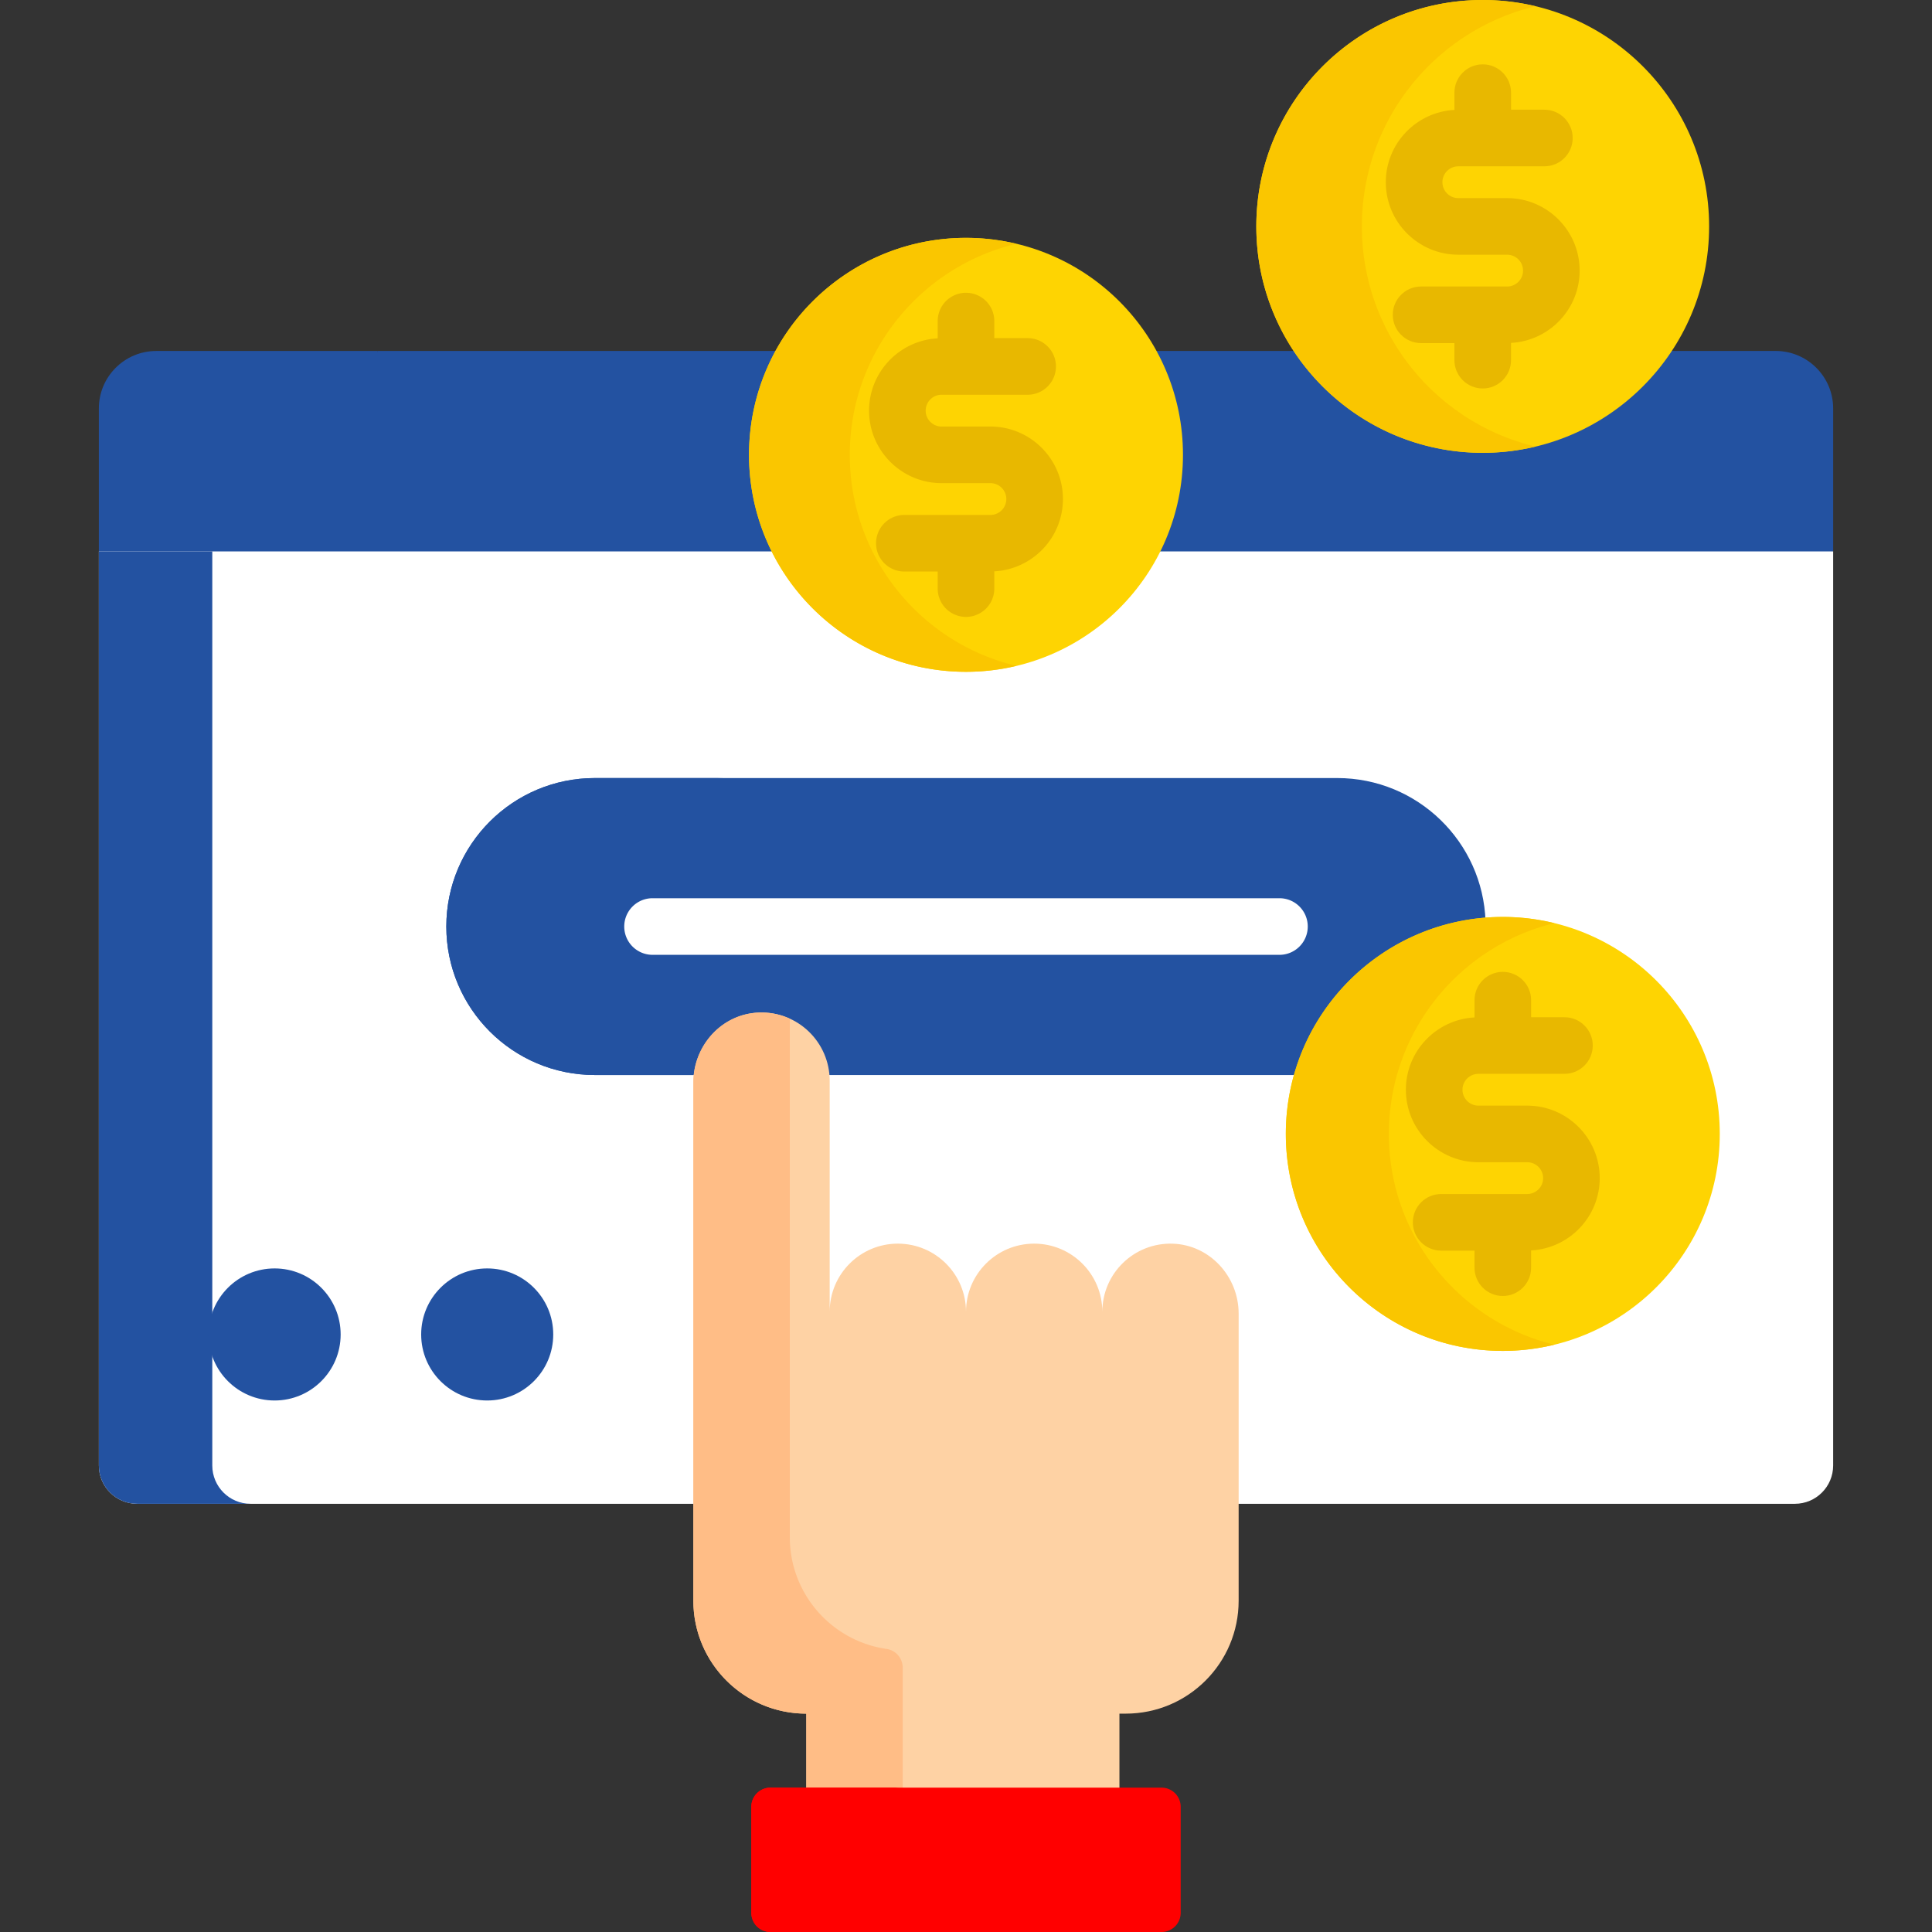 <svg xmlns="http://www.w3.org/2000/svg" version="1.1" xmlns:xlink="http://www.w3.org/1999/xlink" width="512" height="512" x="0" y="0" viewBox="0 0 512 512" style="enable-background:new 0 0 512 512" xml:space="preserve" class=""><rect x="0" y="0" width="512" height="512" fill="#333333" stroke="none"/><g><g fill="#0593fc"><path d="M199.5 120.536a56.137 56.137 0 0 1 7.183-27.524H100.07l-1 3.368v50.756h107.1a56.153 56.153 0 0 1-6.67-26.6zM470.576 93.012h-28.762C431.196 108.682 413.25 119 392.938 119s-38.259-10.318-48.876-25.988h-38.744a56.137 56.137 0 0 1 7.183 27.524 56.146 56.146 0 0 1-6.67 26.599h174.175l5.797-1.003v-37.894c-.001-8.409-6.818-15.226-15.227-15.226z" fill="#2352a1" opacity="1" data-original="#0593fc" class=""></path></g><path fill="#2352a1" d="M100.071 147.132v-54.12H41.424c-8.409 0-15.226 6.817-15.226 15.226v37.894l2.247 1z" opacity="1" data-original="#60b7ff" class=""></path><path fill="#ffffff" d="M306.344 146.132c-9.353 18.321-28.401 30.904-50.344 30.904s-40.991-12.582-50.344-30.904H26.198v242.239c0 5.606 4.545 10.151 10.151 10.151h439.303c5.606 0 10.151-4.545 10.151-10.151V146.132z" opacity="1" data-original="#eaf6ff" class=""></path><path fill="#2352a1" d="M56.259 388.371V146.132H26.198V388.37c0 5.606 4.545 10.151 10.151 10.151H66.41c-5.607.001-10.151-4.544-10.151-10.15z" opacity="1" data-original="#d8ecfe" class=""></path><path fill="#2352a1" d="M393.686 244.202c-.706-21.111-18.031-38.011-39.314-38.011H157.629c-21.732 0-39.348 17.617-39.348 39.348 0 21.732 17.617 39.348 39.348 39.348h186.342c6.387-22.169 26.002-38.775 49.715-40.685z" opacity="1" data-original="#0ed290" class=""></path><path fill="#2352a1" d="M152.461 245.539c0-21.732 17.617-39.348 39.348-39.348h-34.18c-21.731 0-39.348 17.617-39.348 39.348 0 21.731 17.617 39.348 39.348 39.348h34.18c-21.731 0-39.348-17.617-39.348-39.348z" opacity="1" data-original="#00c285" class=""></path><path fill="#ffffff" d="M339.068 253.039H172.931a7.5 7.5 0 0 1 0-15h166.137c4.143 0 7.5 3.358 7.5 7.5s-3.357 7.5-7.5 7.5z" opacity="1" data-original="#ffffff"></path><circle cx="398.259" cy="300.5" r="57.5" fill="#fed402" opacity="1" data-original="#fed402" class=""></circle><path fill="#fac600" d="M368.064 300.5c0-27.051 18.684-49.725 43.848-55.855A57.623 57.623 0 0 0 398.26 243c-31.756 0-57.5 25.744-57.5 57.5s25.744 57.5 57.5 57.5c4.706 0 9.275-.578 13.652-1.645-25.164-6.129-43.848-28.804-43.848-55.855z" opacity="1" data-original="#fac600" class=""></path><path fill="#e8b800" d="M423.946 312.214c0-10.594-8.619-19.213-19.214-19.213h-12.946c-2.323 0-4.213-1.89-4.213-4.213s1.89-4.213 4.213-4.213h22.811c4.143 0 7.5-3.358 7.5-7.5s-3.357-7.5-7.5-7.5h-8.837v-4.522c0-4.142-3.357-7.5-7.5-7.5s-7.5 3.358-7.5 7.5v4.574c-10.115.538-18.187 8.914-18.187 19.161 0 10.594 8.619 19.213 19.213 19.213h12.946c2.323 0 4.214 1.89 4.214 4.213s-1.891 4.213-4.214 4.213h-22.81c-4.143 0-7.5 3.358-7.5 7.5s3.357 7.5 7.5 7.5h8.837v4.521c0 4.142 3.357 7.5 7.5 7.5s7.5-3.358 7.5-7.5v-4.574c10.117-.538 18.187-8.913 18.187-19.16z" opacity="1" data-original="#e8b800" class=""></path><circle cx="256" cy="120.536" r="57.5" fill="#fed402" opacity="1" data-original="#fed402" class=""></circle><path fill="#fac600" d="M225.203 120.536c0-27.158 18.834-49.903 44.149-55.925a57.59 57.59 0 0 0-13.351-1.575c-31.756 0-57.5 25.744-57.5 57.5s25.744 57.5 57.5 57.5c4.599 0 9.065-.555 13.351-1.575-25.315-6.022-44.149-28.767-44.149-55.925z" opacity="1" data-original="#fac600" class=""></path><path fill="#e8b800" d="M281.687 132.25c0-10.594-8.619-19.213-19.213-19.213h-12.947c-2.323 0-4.213-1.89-4.213-4.213s1.89-4.213 4.213-4.213h22.81c4.143 0 7.5-3.358 7.5-7.5s-3.357-7.5-7.5-7.5H263.5v-4.522a7.5 7.5 0 0 0-15 0v4.574c-10.116.539-18.187 8.914-18.187 19.161 0 10.594 8.619 19.213 19.213 19.213h12.947c2.323 0 4.213 1.89 4.213 4.213s-1.89 4.213-4.213 4.213h-22.811a7.5 7.5 0 0 0 0 15h8.837v4.521a7.5 7.5 0 0 0 15 0v-4.573c10.116-.539 18.188-8.914 18.188-19.161z" opacity="1" data-original="#e8b800" class=""></path><circle cx="392.937" cy="60" r="60" fill="#fed402" opacity="1" data-original="#fed402" class=""></circle><path fill="#fac600" d="M360.91 60c0-28.319 19.625-52.04 46.014-58.344A60.138 60.138 0 0 0 392.937 0c-33.137 0-60 26.863-60 60s26.863 60 60 60a60.13 60.13 0 0 0 13.986-1.656C380.536 112.04 360.91 88.319 360.91 60z" opacity="1" data-original="#fac600" class=""></path><path fill="#e8b800" d="M418.624 71.713c0-10.594-8.619-19.213-19.214-19.213h-12.946c-2.323 0-4.213-1.89-4.213-4.213s1.89-4.213 4.213-4.213h22.811c4.143 0 7.5-3.358 7.5-7.5s-3.357-7.5-7.5-7.5h-8.837v-4.521c0-4.142-3.357-7.5-7.5-7.5s-7.5 3.358-7.5 7.5v4.573c-10.115.538-18.187 8.914-18.187 19.161 0 10.594 8.619 19.213 19.213 19.213h12.946c2.323 0 4.214 1.89 4.214 4.213s-1.891 4.213-4.214 4.213H376.6c-4.143 0-7.5 3.358-7.5 7.5s3.357 7.5 7.5 7.5h8.837v4.522c0 4.142 3.357 7.5 7.5 7.5s7.5-3.358 7.5-7.5v-4.574c10.116-.538 18.187-8.913 18.187-19.161z" opacity="1" data-original="#e8b800" class=""></path><path fill="#fed2a4" d="M310.808 329.589c-10.258-.343-18.682 7.871-18.682 18.053 0-9.976-8.087-18.063-18.063-18.063S256 337.666 256 347.642c0-9.976-8.087-18.063-18.063-18.063-9.975 0-18.063 8.087-18.063 18.062v-61.253c0-10.182-8.424-18.396-18.682-18.053-9.812.328-17.444 8.709-17.444 18.526v137.341c0 16.53 13.4 29.931 29.931 29.931v20.612h82.982v-20.612h1.661c16.53 0 29.931-13.4 29.931-29.931v-76.087c0-9.817-7.633-18.199-17.445-18.526z" opacity="1" data-original="#fed2a4" class=""></path><path fill="#ffbd86" d="M213.678 474.745h25.558v-32.751c0-2.496-1.811-4.655-4.282-5.009-14.502-2.078-25.648-14.55-25.648-29.627V270.017l.002-.044a17.981 17.981 0 0 0-9.986-1.48c-9.024 1.232-15.575 9.259-15.575 18.367v137.341c0 16.53 13.4 29.931 29.931 29.931z" opacity="1" data-original="#ffbd86" class=""></path><path fill="#ff0000" d="M307.818 512H204.182a5.075 5.075 0 0 1-5.075-5.075V478.82a5.075 5.075 0 0 1 5.075-5.075h103.636a5.075 5.075 0 0 1 5.075 5.075v28.104a5.074 5.074 0 0 1-5.075 5.076z" opacity="1" data-original="#fd4755" class=""></path><path fill="#ff0000" d="M233.571 506.925V478.82a5.075 5.075 0 0 1 5.075-5.075h-34.465a5.075 5.075 0 0 0-5.075 5.075v28.104a5.075 5.075 0 0 0 5.075 5.075h34.465a5.073 5.073 0 0 1-5.075-5.074z" opacity="1" data-original="#fb2b3a" class=""></path><circle cx="72.776" cy="353.646" r="17.5" fill="#2352a1" opacity="1" data-original="#0ed290" class=""></circle><circle cx="129.114" cy="353.646" r="17.5" fill="#2352a1" opacity="1" data-original="#0ed290" class=""></circle></g></svg>